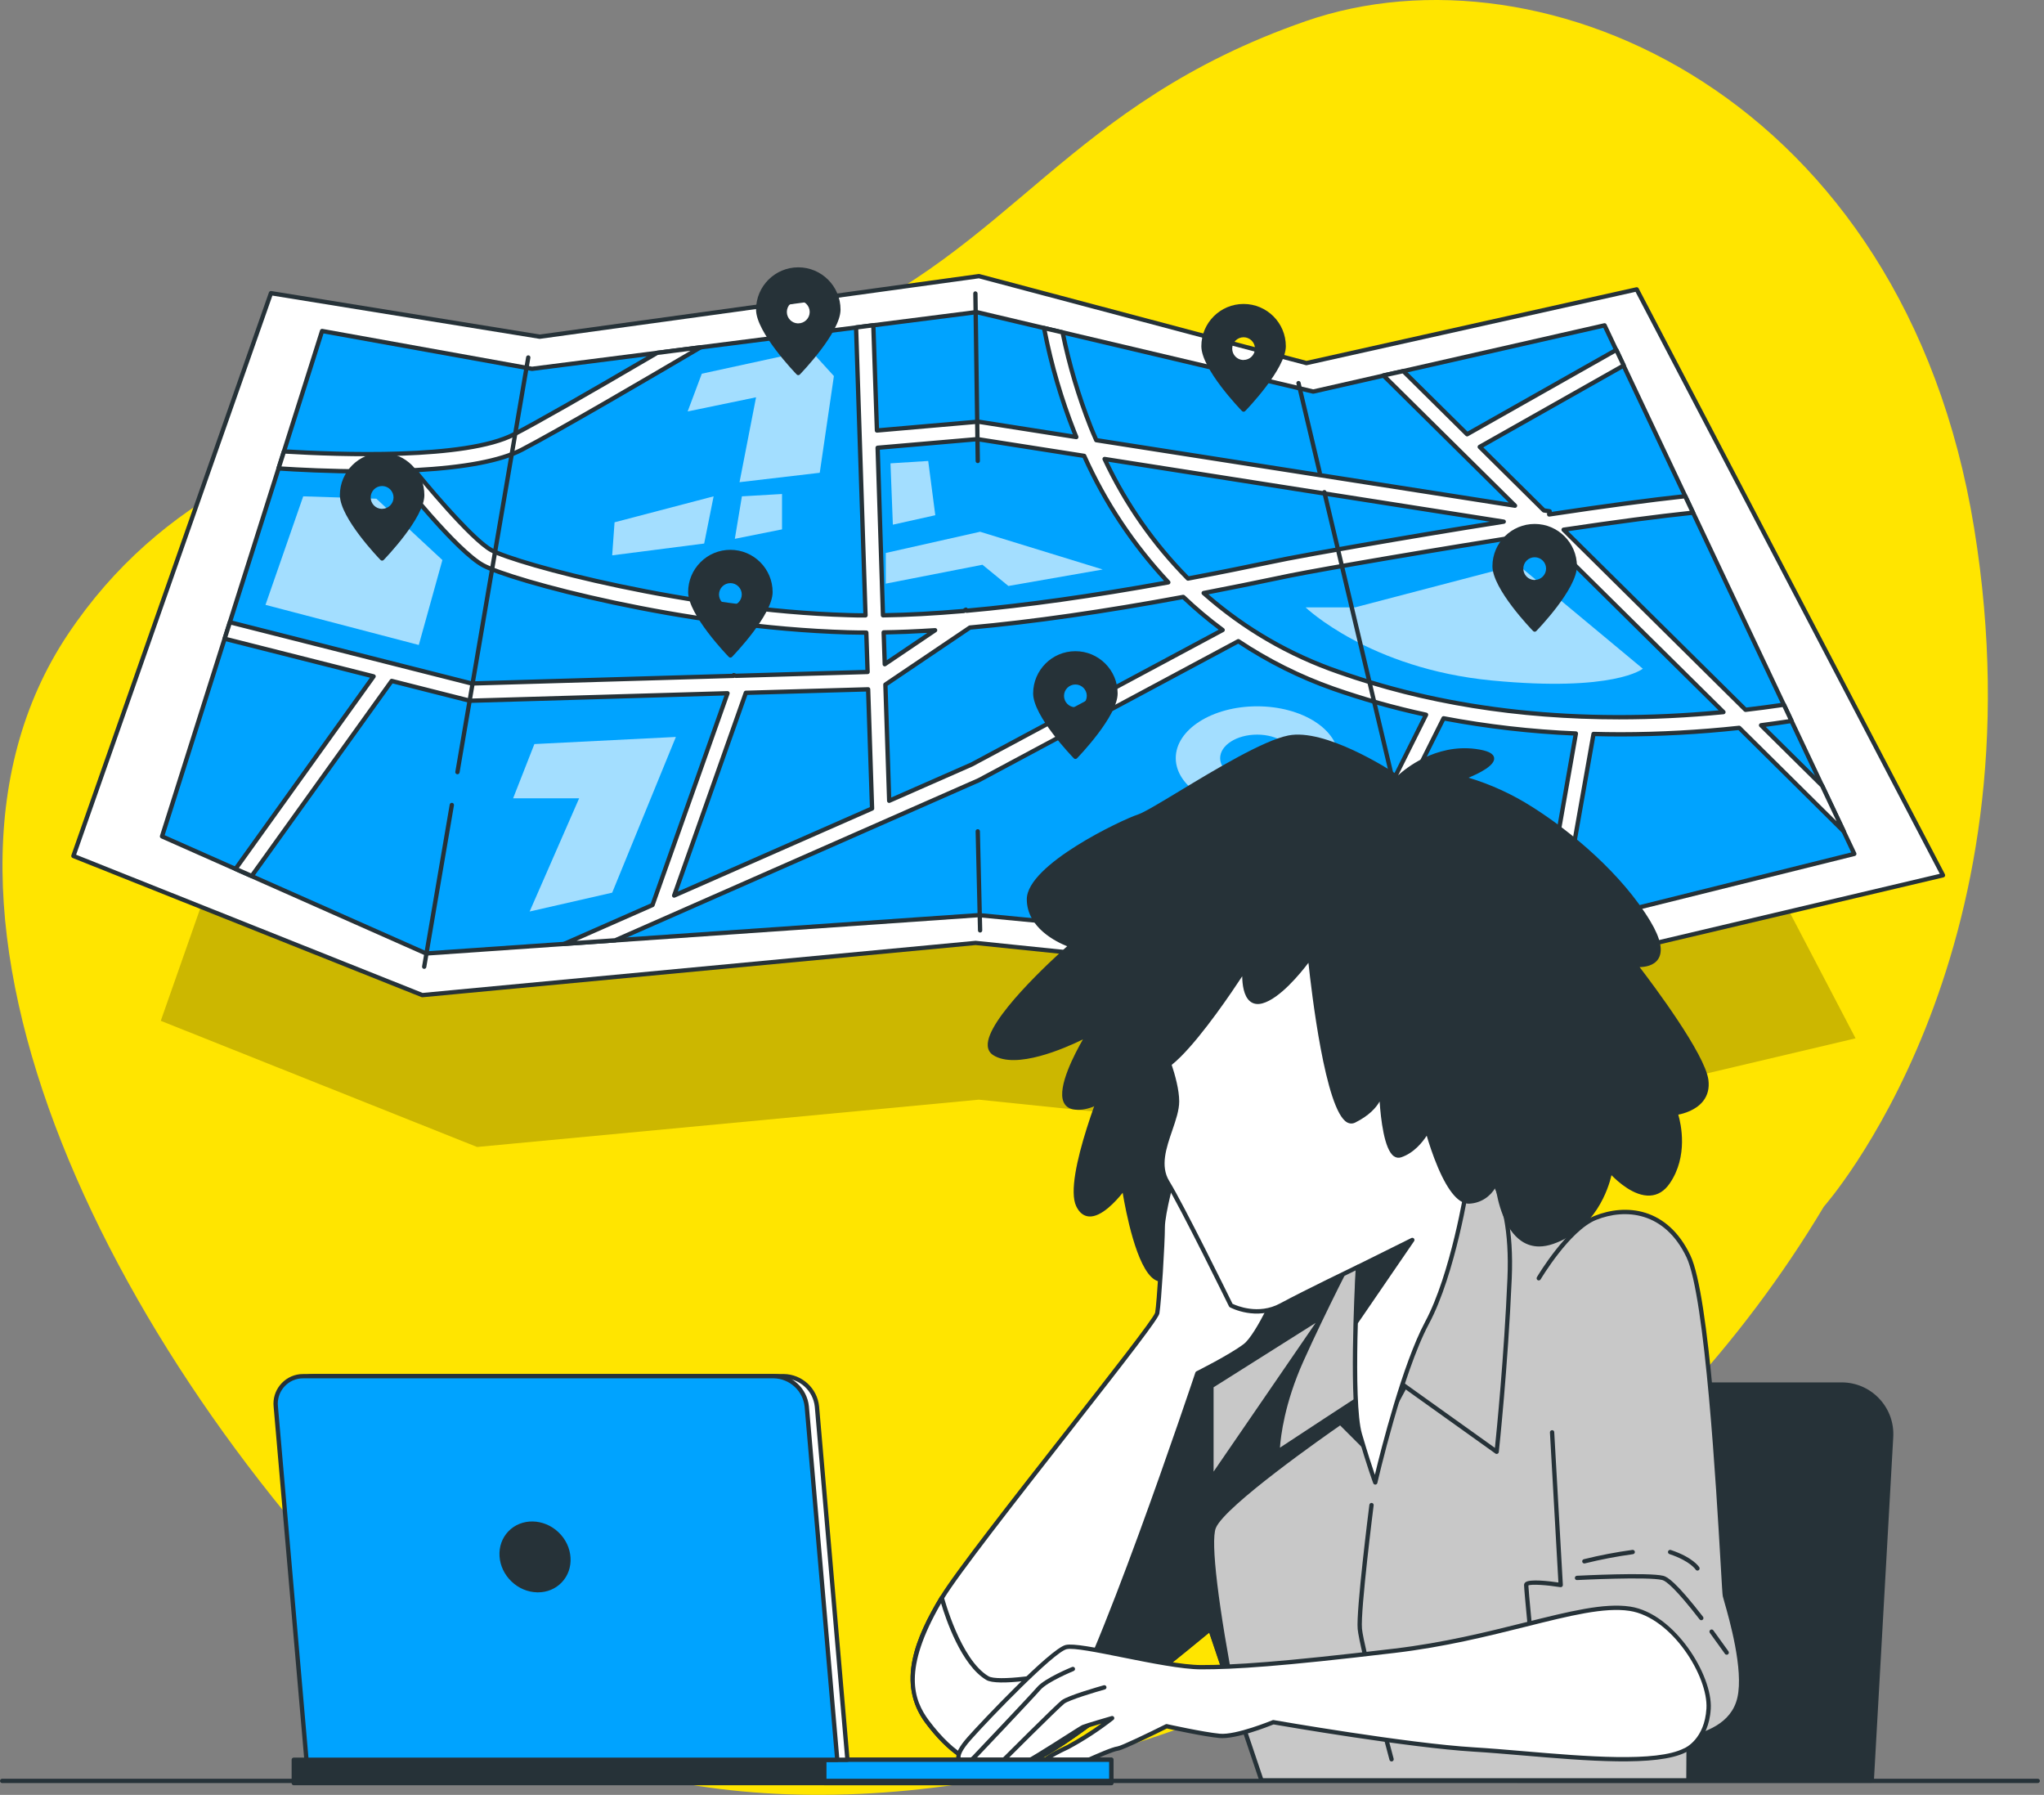 <svg width="213" height="187" viewBox="0 0 213 187" fill="none" xmlns="http://www.w3.org/2000/svg">
<rect x="0" y="0" width="213" height="187" fill="#808080" stroke="none"/>
<g id="Group 1008">
<g id="freepik--background-simple--inject-297">
<path id="Vector" d="M190.056 125.716C190.056 125.716 213.017 99.91 205.718 55.01C198.42 10.109 160.925 -6.434 136.059 2.208C111.193 10.851 105.585 25.892 85.276 34.494C64.967 43.096 26.376 37.191 7.078 66.083C-12.22 94.976 12.417 142.852 43.782 172.873C75.146 202.893 155.182 184.099 190.056 125.716Z" fill="#FFE500"/>
</g>
<g id="freepik--Map--inject-297">
<path id="Vector_2" opacity="0.2" d="M35.418 53.203L60.81 57.315L102.3 51.594L133.233 59.809L164.435 52.848L193.364 108.18L146.742 119.181L102.003 114.57L49.714 119.5L16.754 106.355L35.418 53.203Z" fill="black"/>
<g id="Group">
<path id="Vector_3" d="M28.236 30.544L56.244 35.078L102.016 28.769L136.136 37.829L170.556 30.148L202.474 91.192L151.043 103.326L101.688 98.239L44.006 103.677L7.649 89.179L28.236 30.544Z" fill="white"/>
<path id="Vector_4" d="M44.006 103.901C43.978 103.901 43.95 103.896 43.923 103.886L7.566 89.388C7.454 89.343 7.397 89.218 7.437 89.104L28.024 30.47C28.06 30.367 28.166 30.305 28.273 30.322L56.247 34.851L101.986 28.546C102.016 28.543 102.045 28.544 102.074 28.552L136.141 37.598L170.508 29.929C170.607 29.907 170.709 29.955 170.756 30.044L202.674 91.088C202.705 91.15 202.707 91.222 202.679 91.285C202.65 91.348 202.594 91.395 202.526 91.411L151.095 103.545C151.071 103.551 151.047 103.553 151.02 103.55L101.666 98.463L44.028 103.901C44.021 103.901 44.014 103.902 44.007 103.902L44.006 103.901ZM7.933 89.05L44.039 103.448L101.667 98.015L151.028 103.099L202.14 91.04L170.436 30.405L136.184 38.048C136.149 38.057 136.113 38.056 136.078 38.046L102.002 28.998L56.275 35.301C56.252 35.304 56.23 35.303 56.208 35.301L28.386 30.796L7.933 89.05Z" fill="#263238"/>
</g>
<g id="Group_2">
<path id="Vector_5" d="M33.562 34.485L55.439 38.426L101.765 32.517L136.85 40.795L167.208 33.896L193.234 88.963L149.322 99.884L102.007 95.344L44.402 99.34L16.884 87.138L33.562 34.485Z" fill="#00A3FF"/>
<path id="Vector_6" d="M149.322 100.108C149.314 100.108 149.307 100.108 149.3 100.107L101.986 95.568L44.417 99.564C44.381 99.566 44.344 99.56 44.311 99.545L16.793 87.344C16.689 87.297 16.635 87.18 16.67 87.07L33.348 34.417C33.382 34.309 33.492 34.245 33.602 34.264L55.445 38.199L101.736 32.293C101.762 32.291 101.79 32.291 101.816 32.297L136.85 40.564L167.158 33.677C167.261 33.653 167.366 33.705 167.41 33.8L193.436 88.866C193.464 88.927 193.464 88.997 193.436 89.058C193.407 89.119 193.352 89.164 193.287 89.18L149.375 100.101C149.357 100.106 149.339 100.108 149.321 100.108L149.322 100.108ZM101.992 95.12L149.304 99.657L192.913 88.811L167.081 34.156L136.899 41.015C136.867 41.022 136.832 41.022 136.798 41.015L101.752 32.745L55.467 38.65C55.445 38.653 55.422 38.653 55.399 38.648L33.716 34.742L17.159 87.015L44.442 99.112L101.992 95.121V95.12Z" fill="#263238"/>
</g>
<g id="Group_3" opacity="0.64">
<path id="Vector_7" d="M158.171 58.839L141.21 63.279H136.05C136.05 63.279 142.688 69.67 155.465 70.897C168.242 72.123 171.194 69.67 171.194 69.67L158.171 58.839Z" fill="white"/>
<path id="Vector_8" d="M84.44 36.476L73.133 38.934L71.659 42.867L78.786 41.393L77.065 50.237L85.424 49.257L86.898 39.177L84.44 36.476Z" fill="white"/>
<path id="Vector_9" d="M77.312 51.711L76.575 56.138L81.492 55.154V51.468L77.312 51.711Z" fill="white"/>
<path id="Vector_10" d="M74.364 51.711L73.38 56.628L63.794 57.859L64.041 54.417L74.364 51.711Z" fill="white"/>
<path id="Vector_11" d="M131.004 73.588C126.321 73.588 122.523 76.006 122.523 78.981C122.523 81.957 126.321 84.374 131.004 84.374C135.686 84.374 139.484 81.952 139.484 78.981C139.484 76.011 135.695 73.588 131.004 73.588ZM131.004 81.449C128.873 81.449 127.148 80.352 127.148 78.995C127.148 77.638 128.873 76.537 131.004 76.537C133.134 76.537 134.869 77.66 134.869 79.008C134.869 80.357 133.143 81.449 131.004 81.449Z" fill="white"/>
<path id="Vector_12" d="M63.794 93.003L70.432 76.779L55.687 77.521L53.471 83.17H60.352L55.192 94.967L63.794 93.003Z" fill="white"/>
<path id="Vector_13" d="M92.305 57.612L102.133 55.401L114.915 59.333L105.082 61.05L102.381 58.839L92.305 60.807V57.612Z" fill="white"/>
<path id="Vector_14" d="M92.795 48.273L93.042 54.664L97.464 53.679L96.727 48.026L92.795 48.273Z" fill="white"/>
<path id="Vector_15" d="M31.598 51.711L27.666 63.018L43.642 67.198L46.101 58.349L39.22 51.958L31.598 51.711Z" fill="white"/>
</g>
<g id="Group_4">
<path id="Vector_16" d="M189.877 81.853L183.517 75.561C184.614 75.422 185.675 75.269 186.69 75.112L185.895 73.422C184.623 73.611 183.288 73.791 181.895 73.953L162.939 55.19C167.977 54.439 172.763 53.792 176.421 53.414L175.608 51.698C171.653 52.12 166.619 52.817 161.433 53.599L161.487 53.27L160.881 53.176L154.198 46.561L169.204 38.08L168.435 36.454L152.885 45.244L146.234 38.665L144.158 39.114L157.878 52.686L114.241 45.86C114.029 45.379 113.818 44.898 113.625 44.404C112.377 41.236 111.409 37.965 110.731 34.629L108.798 34.179C109.508 37.88 110.561 41.505 111.944 45.01L112.16 45.536L101.936 43.932L91.383 44.853L91.006 33.887L89.208 34.117L90.192 64.115C89.581 64.115 88.97 64.115 88.395 64.088C71.789 63.607 53.853 58.762 51.197 57.315C49.399 56.322 45.355 51.644 43.202 48.988C47.602 48.758 51.858 48.165 54.374 46.857C57.826 45.06 65.992 40.319 73.007 36.184L68.477 36.764C62.486 40.274 56.397 43.788 53.552 45.262C48.46 47.905 34.825 47.356 29.589 47.033L29.028 48.803C30.978 48.934 34.385 49.114 38.16 49.114C39.058 49.114 40.025 49.114 40.973 49.078C41.647 49.931 47.557 57.374 50.339 58.893C53.12 60.412 71.178 65.387 88.345 65.881C88.978 65.899 89.62 65.908 90.273 65.908L90.408 70.011L76.67 70.411L76.463 70.339L76.436 70.416L49.148 71.211L23.954 64.829L23.41 66.546L38.928 70.469L24.547 90.527L26.228 91.268L40.816 70.946L48.968 73.009L75.811 72.227L67.996 94.288L58.815 98.333L64.109 97.969L102.003 81.287L129.044 66.802C132.122 68.854 135.443 70.515 138.931 71.746C142.096 72.856 145.328 73.764 148.607 74.465L144.643 82.397L128.307 97.884L130.68 98.108L145.996 83.592L146.108 83.484L150.432 74.838C154.983 75.701 159.591 76.23 164.22 76.42L160.579 97.093L162.489 96.621L166.058 76.469C166.997 76.492 167.927 76.51 168.849 76.51C172.988 76.505 177.124 76.279 181.239 75.831L192.128 86.617L189.877 81.853ZM70.252 93.304L77.721 72.182L90.467 71.818L90.876 84.235L70.252 93.304ZM156.701 54.349C146.275 55.994 136.32 57.774 134.154 58.205L132.356 58.569C130.433 58.969 127.435 59.594 123.795 60.277C120.207 56.652 117.269 52.439 115.108 47.819L156.701 54.349ZM91.455 46.651L101.859 45.752L112.978 47.496C115.149 52.344 118.112 56.797 121.746 60.672C115.634 61.782 108.084 62.978 100.727 63.63L100.65 63.517L100.444 63.657C97.567 63.904 94.727 64.07 92.013 64.106L91.455 46.651ZM92.085 65.885C93.828 65.859 95.626 65.778 97.446 65.661L92.197 69.202L92.085 65.885ZM101.262 79.647L92.66 83.431L92.264 71.328L101.073 65.382C108.946 64.672 117.004 63.36 123.305 62.191C124.599 63.426 125.969 64.577 127.408 65.638L101.262 79.647ZM139.542 70.02C134.344 68.228 129.549 65.431 125.431 61.787C128.509 61.198 131.04 60.672 132.738 60.317L134.505 59.953C137.713 59.311 149.515 57.257 160.719 55.527L179.594 74.191C168.246 75.283 153.685 75.018 139.542 70.02Z" fill="white"/>
<path id="Vector_17" d="M58.815 98.558C58.712 98.558 58.621 98.488 58.597 98.387C58.571 98.281 58.624 98.172 58.724 98.127L67.817 94.122L75.49 72.461L48.975 73.233C48.954 73.234 48.934 73.232 48.913 73.227L40.91 71.202L26.411 91.4C26.349 91.486 26.234 91.517 26.138 91.474L24.457 90.733C24.395 90.705 24.349 90.651 24.331 90.586C24.313 90.52 24.325 90.451 24.365 90.396L38.554 70.607L23.355 66.764C23.295 66.749 23.244 66.71 23.214 66.655C23.184 66.602 23.177 66.537 23.196 66.478L23.74 64.762C23.776 64.648 23.894 64.582 24.009 64.612L49.173 70.986L76.291 70.195C76.349 70.125 76.446 70.095 76.537 70.127L76.705 70.186L90.176 69.793L90.056 66.132C89.475 66.13 88.903 66.122 88.339 66.106C71.131 65.61 53.079 60.645 50.231 59.09C47.543 57.622 42.113 50.879 40.867 49.306C39.953 49.338 39.042 49.338 38.16 49.338C34.245 49.338 30.748 49.143 29.012 49.027C28.944 49.023 28.881 48.987 28.841 48.93C28.802 48.873 28.792 48.801 28.813 48.735L29.375 46.964C29.406 46.866 29.508 46.803 29.603 46.808C35.106 47.148 48.446 47.659 53.448 45.062C55.856 43.814 60.875 40.957 68.363 36.569C68.389 36.554 68.418 36.544 68.448 36.54L72.978 35.961C73.083 35.947 73.185 36.01 73.219 36.111C73.254 36.212 73.213 36.323 73.121 36.377C68.868 38.883 58.539 44.942 54.478 47.056C52.315 48.181 48.675 48.897 43.655 49.188C45.836 51.852 49.63 56.192 51.306 57.118C53.955 58.562 71.843 63.384 88.402 63.863C88.902 63.886 89.436 63.889 89.961 63.89L88.984 34.124C88.98 34.008 89.065 33.908 89.18 33.893L90.978 33.664C91.041 33.657 91.104 33.675 91.152 33.716C91.2 33.757 91.229 33.816 91.231 33.879L91.6 44.608L101.917 43.708C101.935 43.706 101.953 43.707 101.971 43.709L111.801 45.252L111.736 45.095C110.351 41.583 109.289 37.925 108.578 34.221C108.564 34.147 108.588 34.07 108.643 34.017C108.698 33.964 108.777 33.943 108.85 33.96L110.782 34.41C110.868 34.429 110.934 34.497 110.952 34.584C111.625 37.898 112.595 41.174 113.835 44.321C114.011 44.773 114.207 45.221 114.398 45.657L157.227 52.356L144.001 39.274C143.942 39.216 143.92 39.13 143.943 39.051C143.966 38.972 144.03 38.912 144.111 38.894L146.187 38.445C146.262 38.429 146.339 38.452 146.393 38.505L152.924 44.965L168.325 36.258C168.38 36.227 168.444 36.221 168.504 36.239C168.564 36.258 168.612 36.301 168.639 36.357L169.408 37.984C169.458 38.091 169.417 38.218 169.315 38.276L154.568 46.609L160.988 52.965L161.523 53.048C161.582 53.057 161.635 53.089 161.67 53.138C161.705 53.187 161.719 53.247 161.71 53.306L161.706 53.33C167.413 52.472 172.082 51.848 175.585 51.474C175.679 51.465 175.77 51.515 175.812 51.601L176.625 53.318C176.656 53.383 176.653 53.461 176.618 53.524C176.582 53.588 176.517 53.63 176.445 53.637C173.155 53.977 168.773 54.551 163.417 55.345L181.977 73.716C183.245 73.568 184.551 73.394 185.863 73.199C185.96 73.185 186.057 73.236 186.099 73.326L186.895 75.016C186.925 75.08 186.923 75.155 186.89 75.217C186.856 75.28 186.796 75.323 186.726 75.334C185.773 75.481 184.878 75.61 184.003 75.725L190.036 81.693C190.054 81.712 190.069 81.733 190.081 81.757L192.333 86.521C192.379 86.62 192.348 86.737 192.259 86.8C192.171 86.863 192.049 86.853 191.971 86.776L181.158 76.066C177.086 76.505 172.945 76.729 168.85 76.734C167.954 76.734 167.042 76.716 166.246 76.698L162.711 96.659C162.696 96.747 162.63 96.817 162.544 96.838L160.634 97.31C160.56 97.328 160.482 97.308 160.427 97.256C160.371 97.205 160.346 97.128 160.359 97.053L163.955 76.633C159.472 76.436 154.967 75.917 150.558 75.09L146.311 83.584C146.299 83.607 146.284 83.628 146.265 83.646L146.153 83.754L130.835 98.271C130.789 98.316 130.724 98.336 130.66 98.332L128.287 98.107C128.199 98.099 128.124 98.04 128.095 97.957C128.067 97.873 128.089 97.781 128.153 97.72L144.46 82.261L148.277 74.623C145.096 73.93 141.928 73.034 138.857 71.957C135.397 70.736 132.092 69.09 129.032 67.063L102.11 81.484L64.2 98.174C64.176 98.184 64.15 98.191 64.125 98.193L58.831 98.557C58.826 98.557 58.82 98.557 58.815 98.557L58.815 98.558ZM75.811 72.002C75.883 72.002 75.951 72.036 75.993 72.095C76.037 72.154 76.048 72.232 76.023 72.302L68.208 94.363C68.187 94.422 68.143 94.469 68.086 94.494L60.081 98.021L64.054 97.748L101.912 81.082L128.938 66.605C129.011 66.566 129.099 66.57 129.169 66.616C132.229 68.656 135.539 70.311 139.006 71.534C142.15 72.637 145.396 73.549 148.654 74.246C148.722 74.26 148.78 74.305 148.81 74.368C148.84 74.431 148.839 74.504 148.808 74.566L144.845 82.498C144.833 82.521 144.817 82.542 144.798 82.56L128.821 97.707L130.6 97.875L145.925 83.35L150.231 74.738C150.276 74.648 150.373 74.597 150.474 74.617C154.999 75.475 159.627 76.006 164.229 76.195C164.294 76.198 164.354 76.229 164.395 76.279C164.435 76.329 164.452 76.395 164.441 76.459L160.861 96.792L162.293 96.438L165.837 76.43C165.856 76.32 165.939 76.247 166.063 76.244C166.899 76.264 167.885 76.284 168.849 76.284C172.963 76.28 177.124 76.052 181.215 75.607C181.283 75.6 181.349 75.624 181.397 75.671L191.38 85.559L189.69 81.984L183.359 75.721C183.298 75.66 183.276 75.57 183.304 75.489C183.332 75.407 183.404 75.349 183.489 75.338C184.414 75.22 185.356 75.088 186.359 74.935L185.763 73.668C184.465 73.859 183.174 74.03 181.921 74.175C181.854 74.184 181.785 74.16 181.737 74.112L162.781 55.349C162.72 55.289 162.698 55.2 162.725 55.119C162.752 55.038 162.821 54.979 162.906 54.967C168.3 54.163 172.731 53.577 176.082 53.224L175.473 51.938C171.932 52.32 167.221 52.953 161.467 53.821C161.396 53.83 161.324 53.808 161.273 53.756C161.223 53.705 161.2 53.633 161.211 53.562L161.228 53.458L160.845 53.398C160.799 53.391 160.756 53.369 160.722 53.336L154.04 46.72C153.99 46.671 153.965 46.6 153.975 46.531C153.984 46.461 154.025 46.4 154.087 46.365L168.911 37.987L168.334 36.768L152.996 45.44C152.908 45.489 152.798 45.475 152.727 45.404L146.162 38.91L144.61 39.246L158.036 52.526C158.105 52.595 158.122 52.7 158.078 52.787C158.034 52.874 157.938 52.922 157.843 52.908L114.205 46.082C114.13 46.07 114.065 46.02 114.034 45.95C113.817 45.454 113.605 44.974 113.415 44.486C112.184 41.359 111.216 38.106 110.539 34.815L109.085 34.477C109.789 38.037 110.821 41.551 112.153 44.928L112.368 45.451C112.398 45.526 112.386 45.612 112.336 45.675C112.286 45.739 112.204 45.771 112.125 45.758L101.928 44.158L91.403 45.076C91.34 45.083 91.281 45.062 91.235 45.021C91.188 44.98 91.161 44.922 91.159 44.86L90.79 34.141L89.44 34.313L90.418 64.107C90.42 64.168 90.397 64.227 90.355 64.27C90.312 64.314 90.254 64.339 90.193 64.339C89.59 64.339 88.966 64.339 88.385 64.311C71.762 63.83 53.764 58.968 51.09 57.512C48.861 56.279 43.619 49.857 43.029 49.128C42.975 49.063 42.963 48.973 42.998 48.895C43.032 48.818 43.107 48.767 43.192 48.763C48.376 48.492 52.104 47.784 54.272 46.657C58.049 44.69 67.275 39.296 71.951 36.545L68.552 36.98C61.08 41.358 56.068 44.211 53.657 45.461C48.608 48.082 35.395 47.608 29.752 47.267L29.33 48.597C31.14 48.714 34.464 48.888 38.161 48.888C39.076 48.888 40.022 48.888 40.966 48.852C41.04 48.846 41.106 48.881 41.151 48.937C41.816 49.779 47.726 57.207 50.448 58.694C53.273 60.236 71.215 65.162 88.354 65.655C88.984 65.673 89.624 65.682 90.276 65.682C90.397 65.682 90.496 65.778 90.5 65.899L90.635 70.002C90.637 70.062 90.615 70.12 90.575 70.163C90.534 70.207 90.477 70.233 90.417 70.234L76.679 70.635C76.65 70.633 76.624 70.631 76.598 70.622L76.554 70.607C76.522 70.626 76.484 70.638 76.445 70.639L49.157 71.434C49.136 71.436 49.115 71.433 49.095 71.428L24.107 65.098L23.698 66.385L38.986 70.25C39.057 70.269 39.116 70.321 39.142 70.391C39.167 70.461 39.156 70.539 39.113 70.599L24.893 90.431L26.154 90.987L40.635 70.813C40.689 70.738 40.784 70.704 40.873 70.727L48.995 72.782L75.807 72.001H75.814L75.811 72.002ZM70.252 93.529C70.196 93.529 70.141 93.508 70.099 93.469C70.034 93.408 70.01 93.314 70.04 93.229L77.51 72.107C77.541 72.019 77.622 71.959 77.715 71.957L90.46 71.593C90.6 71.595 90.687 71.687 90.691 71.81L91.1 84.227C91.103 84.319 91.05 84.404 90.966 84.44L70.343 93.51C70.314 93.523 70.283 93.528 70.252 93.528L70.252 93.529ZM77.882 72.402L70.637 92.889L90.646 84.09L90.249 72.049L77.882 72.402ZM92.66 83.655C92.618 83.655 92.576 83.644 92.54 83.621C92.477 83.581 92.437 83.512 92.435 83.438L92.04 71.335C92.037 71.258 92.074 71.185 92.138 71.141L100.947 65.196C100.978 65.175 101.015 65.162 101.053 65.158C107.538 64.573 115.012 63.501 123.264 61.97C123.336 61.958 123.408 61.979 123.461 62.029C124.743 63.254 126.117 64.407 127.542 65.457C127.604 65.503 127.638 65.577 127.633 65.654C127.627 65.731 127.583 65.8 127.514 65.836L101.368 79.844C101.362 79.847 101.357 79.85 101.352 79.852L92.75 83.636C92.721 83.648 92.69 83.655 92.66 83.655ZM92.493 71.445L92.874 83.091L101.163 79.445L126.99 65.608C125.683 64.627 124.421 63.561 123.234 62.434C115.036 63.951 107.608 65.017 101.151 65.601L92.493 71.445ZM168.712 74.951C158.154 74.951 148.354 73.372 139.467 70.232C134.215 68.422 129.442 65.637 125.282 61.955C125.218 61.899 125.192 61.81 125.214 61.728C125.237 61.645 125.305 61.582 125.389 61.566C128.241 61.021 130.585 60.538 132.693 60.098L134.46 59.733C137.825 59.059 149.713 56.999 160.685 55.305C160.755 55.294 160.826 55.317 160.877 55.367L179.753 74.031C179.815 74.092 179.836 74.184 179.806 74.266C179.777 74.348 179.703 74.406 179.616 74.415C175.9 74.772 172.263 74.951 168.712 74.951ZM125.925 61.921C129.96 65.414 134.563 68.066 139.616 69.808C139.616 69.808 139.617 69.808 139.617 69.808C151.302 73.937 164.584 75.351 179.094 74.011L160.641 55.765C149.707 57.456 137.897 59.502 134.549 60.173L132.783 60.537C130.787 60.955 128.578 61.41 125.924 61.921H125.925ZM92.197 69.427C92.162 69.427 92.127 69.419 92.095 69.402C92.022 69.365 91.975 69.291 91.973 69.21L91.86 65.893C91.858 65.833 91.88 65.774 91.922 65.731C91.964 65.687 92.021 65.662 92.081 65.661C93.726 65.636 95.476 65.562 97.432 65.437C97.534 65.431 97.626 65.492 97.659 65.588C97.691 65.684 97.656 65.79 97.572 65.847L92.323 69.388C92.285 69.414 92.241 69.427 92.197 69.427ZM92.317 66.106L92.408 68.789L96.637 65.935C95.089 66.025 93.667 66.082 92.317 66.106V66.106ZM92.013 64.331C91.891 64.331 91.792 64.234 91.788 64.113L91.231 46.658C91.227 46.538 91.317 46.437 91.436 46.427L101.84 45.528C101.858 45.526 101.876 45.527 101.894 45.53L113.012 47.274C113.087 47.285 113.152 47.334 113.183 47.404C115.349 52.242 118.286 56.654 121.91 60.519C121.966 60.579 121.985 60.665 121.959 60.743C121.933 60.822 121.867 60.88 121.786 60.894C113.965 62.314 106.887 63.309 100.746 63.853C100.697 63.86 100.647 63.845 100.605 63.819L100.569 63.843C100.538 63.864 100.501 63.877 100.463 63.88C97.334 64.15 94.571 64.297 92.016 64.331H92.013ZM91.687 46.856L92.23 63.878C94.697 63.839 97.362 63.694 100.366 63.437L100.525 63.33C100.627 63.261 100.767 63.288 100.836 63.39L100.839 63.393C106.829 62.857 113.71 61.892 121.302 60.524C117.8 56.725 114.948 52.412 112.823 47.698L101.852 45.977L91.687 46.855V46.856ZM123.795 60.502C123.736 60.502 123.678 60.478 123.635 60.435C120.02 56.783 117.083 52.57 114.904 47.915C114.869 47.84 114.878 47.751 114.929 47.685C114.978 47.618 115.062 47.586 115.143 47.598L156.736 54.128C156.845 54.145 156.926 54.239 156.926 54.35C156.926 54.46 156.846 54.554 156.736 54.572C146.125 56.246 136.185 58.03 134.198 58.426L132.333 58.804C130.383 59.21 127.436 59.823 123.837 60.498C123.824 60.501 123.809 60.502 123.796 60.502L123.795 60.502ZM115.493 48.107C117.612 52.528 120.429 56.539 123.871 60.034C127.412 59.369 130.314 58.765 132.241 58.364L134.109 57.985C136.011 57.606 145.183 55.958 155.259 54.35L115.493 48.107Z" fill="#263238"/>
</g>
<path id="Vector_18" d="M44.204 100.944C44.192 100.944 44.179 100.943 44.166 100.941C44.044 100.92 43.962 100.803 43.983 100.682L46.863 83.829C46.884 83.707 46.998 83.625 47.123 83.645C47.245 83.666 47.327 83.782 47.306 83.905L44.425 100.757C44.406 100.867 44.312 100.944 44.204 100.944Z" fill="#263238"/>
<path id="Vector_19" d="M47.669 80.667C47.657 80.667 47.644 80.666 47.631 80.663C47.509 80.643 47.426 80.526 47.448 80.404L54.827 37.207C54.848 37.084 54.964 37.003 55.086 37.023C55.209 37.044 55.291 37.16 55.27 37.282L47.891 80.48C47.872 80.589 47.776 80.667 47.669 80.667Z" fill="#263238"/>
<path id="Vector_20" d="M101.891 48.251C101.768 48.251 101.668 48.152 101.666 48.029L101.419 30.578C101.417 30.454 101.516 30.352 101.64 30.351C101.752 30.355 101.866 30.448 101.868 30.572L102.115 48.023C102.117 48.147 102.018 48.249 101.894 48.251H101.891Z" fill="#263238"/>
<path id="Vector_21" d="M148.095 93.965C147.993 93.965 147.901 93.895 147.876 93.792L137.791 51.332C137.763 51.211 137.838 51.09 137.958 51.061C138.077 51.031 138.2 51.108 138.229 51.228L148.314 93.688C148.342 93.809 148.267 93.931 148.147 93.959C148.13 93.963 148.112 93.965 148.095 93.965L148.095 93.965Z" fill="#263238"/>
<path id="Vector_22" d="M137.529 49.477C137.427 49.477 137.335 49.408 137.311 49.304L135.095 39.966C135.067 39.845 135.141 39.724 135.262 39.695C135.384 39.666 135.504 39.742 135.532 39.862L137.748 49.201C137.776 49.322 137.702 49.443 137.581 49.471C137.564 49.475 137.547 49.477 137.529 49.477H137.529Z" fill="#263238"/>
<path id="Vector_23" d="M102.133 97.16C102.012 97.16 101.911 97.063 101.909 96.941L101.666 86.618C101.663 86.494 101.761 86.391 101.885 86.388C102.002 86.379 102.112 86.483 102.115 86.607L102.358 96.93C102.361 97.054 102.263 97.157 102.139 97.16H102.133Z" fill="#263238"/>
</g>
<g id="freepik--Character--inject-297">
<g id="Group_5">
<path id="Vector_24" d="M191.903 144.249H165.388C162.646 144.242 160.375 146.379 160.215 149.117L158.162 185.519H195.049L197.067 149.71C197.228 146.86 195.049 144.419 192.199 144.258C192.101 144.252 192.002 144.249 191.903 144.249Z" fill="#263238"/>
<path id="Vector_25" d="M195.049 185.744H158.162C158.1 185.744 158.041 185.718 157.998 185.674C157.956 185.628 157.934 185.568 157.937 185.506L159.991 149.104C160.157 146.253 162.521 144.025 165.375 144.025H191.903C192.006 144.025 192.11 144.027 192.213 144.034C193.65 144.115 194.971 144.751 195.93 145.826C196.89 146.901 197.373 148.285 197.291 149.723L195.274 185.532C195.267 185.651 195.169 185.744 195.049 185.744V185.744ZM158.399 185.294H194.837L196.843 149.697C196.917 148.379 196.474 147.11 195.595 146.125C194.715 145.14 193.505 144.557 192.187 144.482C192.092 144.477 191.998 144.474 191.903 144.474H165.375C162.759 144.474 160.592 146.517 160.44 149.13L158.399 185.294Z" fill="#263238"/>
</g>
<g id="Group_6">
<path id="Vector_26" d="M140.756 131.095C140.756 131.095 127.273 133.949 126.114 135.473C124.954 136.996 102.151 174.648 102.151 174.648C102.151 174.648 103.1 183.969 104.623 183.775C106.147 183.582 105.765 184.917 110.915 181.497C116.065 178.077 126.132 169.704 126.132 169.704L131.453 185.488H175.945C175.945 185.488 176.322 135.85 174.992 132.43C173.662 129.01 162.633 126.534 158.813 126.534C154.993 126.534 140.756 131.095 140.756 131.095Z" fill="#C8C8C8"/>
<path id="Vector_27" d="M175.945 185.712H131.453C131.356 185.712 131.271 185.651 131.24 185.559L126.024 170.086C124.429 171.404 115.687 178.598 111.039 181.684C107.078 184.315 106.298 184.18 105.472 184.038C105.225 183.995 104.991 183.955 104.651 183.998C104.477 184.019 104.307 183.967 104.147 183.839C102.787 182.758 102.012 175.495 101.928 174.67C101.923 174.622 101.934 174.573 101.959 174.531C102.891 172.993 124.782 136.852 125.936 135.336C127.109 133.794 139.258 131.183 140.699 130.877C141.423 130.645 155.024 126.309 158.814 126.309C162.423 126.309 173.776 128.681 175.202 132.348C176.533 135.769 176.186 183.46 176.17 185.488C176.169 185.612 176.069 185.711 175.946 185.711L175.945 185.712ZM131.614 185.263H175.722C175.747 181.638 176.037 135.737 174.783 132.512C173.513 129.249 162.795 126.758 158.813 126.758C155.072 126.758 140.967 131.264 140.825 131.31C140.817 131.312 140.81 131.314 140.803 131.315C137.075 132.104 127.202 134.414 126.293 135.609C125.176 137.076 103.451 172.936 102.383 174.699C102.616 176.944 103.412 182.681 104.427 183.488C104.52 183.562 104.577 183.554 104.595 183.553C105.002 183.502 105.293 183.551 105.549 183.596C106.283 183.721 106.978 183.842 110.791 181.31C115.872 177.936 125.888 169.616 125.989 169.532C126.046 169.484 126.124 169.467 126.194 169.488C126.265 169.508 126.322 169.562 126.345 169.632L131.615 185.263H131.614Z" fill="#263238"/>
</g>
<g id="Group_7">
<path id="Vector_28" d="M139.677 148.218L142.72 151.26L155.892 126.929C150.342 128.035 140.756 131.1 140.756 131.1C140.756 131.1 133.983 132.533 129.628 133.908L123.862 139.032C118.793 147.22 106.785 166.985 103.189 172.931L104.628 183.78C106.138 183.595 105.769 184.917 110.892 181.501C116.016 178.086 126.109 169.709 126.109 169.709L128.631 177.191C128.019 174.045 125.602 161.341 126.487 159.12C127.507 156.581 139.677 148.218 139.677 148.218Z" fill="#263238"/>
<path id="Vector_29" d="M106.049 184.108C105.832 184.108 105.65 184.076 105.464 184.044C105.22 184.002 104.99 183.963 104.655 184.002C104.533 184.022 104.421 183.931 104.405 183.809L102.967 172.96C102.96 172.909 102.971 172.858 102.997 172.814C106.939 166.294 118.728 146.897 123.671 138.912C123.683 138.894 123.697 138.877 123.713 138.863L129.479 133.74C129.503 133.719 129.53 133.703 129.561 133.694C133.876 132.331 140.641 130.894 140.71 130.879C140.784 130.854 150.349 127.803 155.848 126.708C155.933 126.69 156.021 126.725 156.073 126.795C156.125 126.865 156.132 126.958 156.09 127.035L142.918 151.366C142.884 151.429 142.823 151.471 142.753 151.482C142.683 151.491 142.612 151.469 142.561 151.418L139.651 148.508C138.239 149.486 127.618 156.907 126.696 159.203C126.136 160.607 126.942 167.315 128.851 177.147C128.874 177.264 128.802 177.377 128.688 177.408C128.573 177.439 128.455 177.374 128.418 177.262L126.001 170.089C124.404 171.407 115.641 178.605 111.017 181.687C107.954 183.73 106.798 184.107 106.049 184.107V184.108ZM104.926 183.537C105.167 183.537 105.362 183.57 105.542 183.602C106.275 183.728 106.967 183.849 110.768 181.314C115.823 177.945 125.865 169.62 125.966 169.536C126.023 169.489 126.1 169.472 126.171 169.493C126.242 169.513 126.299 169.567 126.323 169.637L127.811 174.054C126.744 168.205 125.592 160.76 126.278 159.037C127.312 156.464 139.051 148.376 139.55 148.033C139.639 147.972 139.759 147.982 139.836 148.059L142.666 150.889L155.465 127.246C149.933 128.409 140.918 131.284 140.825 131.315C140.736 131.334 134.038 132.757 129.742 134.109L124.037 139.178C119.102 147.151 107.4 166.404 103.423 172.98L104.823 183.539C104.858 183.538 104.893 183.537 104.926 183.537V183.537Z" fill="#263238"/>
</g>
<g id="Group_8">
<path id="Vector_30" d="M137.902 137.054L126.24 154.047V144.411L137.902 137.054Z" fill="#C8C8C8"/>
<path id="Vector_31" d="M126.24 154.271C126.217 154.271 126.195 154.268 126.173 154.262C126.079 154.233 126.015 154.145 126.015 154.047V144.412C126.015 144.334 126.055 144.263 126.12 144.222L137.782 136.865C137.871 136.809 137.99 136.823 138.063 136.899C138.137 136.976 138.147 137.094 138.087 137.182L126.425 154.174C126.382 154.236 126.313 154.272 126.24 154.272V154.271ZM126.465 144.535V153.322L137.099 137.827L126.465 144.536V144.535Z" fill="#263238"/>
</g>
<path id="Vector_32" d="M145.012 183.519C144.912 183.519 144.822 183.453 144.795 183.353C144.667 182.876 141.656 171.641 141.48 169.725C141.305 167.804 142.642 157.227 142.699 156.778C142.715 156.655 142.834 156.567 142.95 156.583C143.073 156.599 143.161 156.711 143.145 156.834C143.131 156.944 141.757 167.811 141.928 169.684C142.1 171.562 145.198 183.12 145.229 183.236C145.262 183.356 145.191 183.479 145.071 183.511C145.051 183.516 145.031 183.519 145.012 183.519Z" fill="#263238"/>
<g id="Group_9">
<path id="Vector_33" d="M141.34 130.003C141.34 130.003 138.086 136.232 135.615 141.746C133.143 147.261 133.138 151.256 133.138 151.256C133.138 151.256 141.506 145.742 142.459 145.171C143.412 144.6 145.313 143.647 145.313 143.647L155.964 151.256C155.964 151.256 156.912 142.506 157.312 133.189C157.712 123.873 154.458 120.255 151.798 120.067C149.137 119.878 141.34 130.003 141.34 130.003Z" fill="#C8C8C8"/>
<path id="Vector_34" d="M155.964 151.481C155.918 151.481 155.872 151.467 155.833 151.439L145.293 143.909C144.86 144.128 143.372 144.886 142.575 145.363C141.637 145.925 133.345 151.388 133.262 151.443C133.193 151.489 133.105 151.493 133.031 151.453C132.959 151.414 132.913 151.338 132.913 151.255C132.913 151.214 132.946 147.148 135.409 141.654C137.855 136.196 141.108 129.961 141.141 129.899C141.147 129.887 141.154 129.876 141.162 129.866C141.181 129.84 143.143 127.299 145.405 124.813C148.483 121.431 150.643 119.77 151.813 119.842C154.145 120.008 157.974 123.007 157.536 133.199C157.14 142.416 156.197 151.192 156.187 151.28C156.178 151.359 156.128 151.428 156.055 151.46C156.026 151.473 155.994 151.48 155.963 151.48L155.964 151.481ZM145.313 143.423C145.359 143.423 145.405 143.436 145.444 143.464L155.781 150.849C155.966 149.062 156.74 141.291 157.087 133.18C157.51 123.333 153.951 120.445 151.782 120.291C149.704 120.126 143.689 127.323 141.53 130.125C141.337 130.495 138.196 136.537 135.819 141.838C133.855 146.22 133.461 149.657 133.382 150.826C135.027 149.743 141.5 145.483 142.343 144.978C143.292 144.409 145.134 143.485 145.212 143.446C145.243 143.431 145.278 143.423 145.312 143.423H145.313Z" fill="#263238"/>
</g>
<g id="Group_10">
<path id="Vector_35" d="M115.849 111.137C115.849 111.137 110.96 122.664 112.353 125.576C113.746 128.489 117.13 123.716 117.13 123.716C117.13 123.716 118.645 134.079 121.323 133.261C124.002 132.443 128.064 129.185 128.064 129.185C128.064 129.185 132.374 136.057 135.286 136.057C138.199 136.057 141.34 130.003 141.34 130.003C141.34 130.003 145.767 112.418 146 110.557C146.234 108.697 145.416 96.58 138.662 94.252C131.907 91.924 122.015 98.212 119.225 101.928C116.434 105.645 115.849 111.137 115.849 111.137Z" fill="#263238"/>
<path id="Vector_36" d="M135.286 136.281C132.545 136.281 128.779 130.702 128.009 129.515C127.156 130.182 123.773 132.748 121.389 133.476C121.021 133.587 120.656 133.532 120.305 133.309C118.424 132.118 117.296 126.107 116.991 124.271C116.327 125.104 114.772 126.85 113.463 126.737C112.907 126.69 112.465 126.331 112.15 125.673C110.752 122.75 115.296 111.869 115.63 111.078C115.686 110.605 116.364 105.363 119.045 101.793C122.023 97.828 132.008 91.721 138.735 94.039C142.403 95.304 144.258 99.348 145.167 102.517C146.172 106.017 146.353 109.553 146.223 110.585C145.99 112.437 141.739 129.339 141.558 130.057C141.554 130.074 141.548 130.09 141.539 130.106C141.408 130.358 138.3 136.281 135.286 136.281V136.281ZM128.064 128.961C128.077 128.961 128.09 128.961 128.102 128.964C128.165 128.974 128.221 129.011 128.255 129.066C128.297 129.134 132.532 135.832 135.286 135.832C137.942 135.832 140.915 130.324 141.128 129.923C141.323 129.151 145.552 112.322 145.778 110.53C146.055 108.32 145.009 96.678 138.588 94.466C135.688 93.466 131.768 94.021 127.553 96.028C123.666 97.878 120.659 100.393 119.404 102.064C116.684 105.687 116.079 111.107 116.073 111.162C116.071 111.184 116.065 111.206 116.056 111.226C116.008 111.34 111.222 122.693 112.556 125.481C112.801 125.993 113.109 126.258 113.501 126.291C114.67 126.397 116.389 124.373 116.947 123.587C117.001 123.513 117.095 123.479 117.183 123.499C117.272 123.52 117.339 123.594 117.353 123.685C117.364 123.764 118.54 131.661 120.545 132.931C120.785 133.083 121.019 133.121 121.258 133.047C123.864 132.252 127.884 129.044 127.924 129.012C127.964 128.979 128.014 128.962 128.064 128.962V128.961Z" fill="#263238"/>
</g>
<g id="Group_11">
<path id="Vector_37" d="M122.689 120.826C122.689 120.826 121.166 126.152 121.166 127.864C121.166 129.576 120.788 135.661 120.595 136.803C120.402 137.944 101.01 161.718 98.156 166.464C95.302 171.21 93.783 175.596 96.632 179.398C99.482 183.2 102.34 184.535 104.623 183.771C106.906 183.007 106.713 183.582 110.326 179.587C113.939 175.591 124.779 143.072 124.779 143.072C124.779 143.072 128.204 141.364 129.723 140.223C131.242 139.081 133.907 132.803 133.907 132.803L122.689 120.826Z" fill="white"/>
<path id="Vector_38" d="M103.323 184.207C101.138 184.207 98.748 182.595 96.453 179.533C93.315 175.347 95.456 170.519 97.963 166.348C99.471 163.841 105.599 156.014 111.006 149.11C115.536 143.324 120.22 137.341 120.375 136.761C120.554 135.699 120.942 129.626 120.942 127.864C120.942 126.14 122.411 120.983 122.474 120.764C122.496 120.686 122.558 120.627 122.637 120.607C122.716 120.59 122.798 120.613 122.853 120.672L134.071 132.649C134.131 132.714 134.148 132.809 134.114 132.891C134.004 133.149 131.408 139.238 129.858 140.402C128.454 141.457 125.509 142.956 124.963 143.231C124.212 145.481 114.037 175.818 110.493 179.737C107.38 183.179 107.032 183.281 105.569 183.712C105.319 183.786 105.034 183.87 104.694 183.984C104.249 184.133 103.79 184.206 103.323 184.206L103.323 184.207ZM122.798 121.271C122.452 122.519 121.391 126.466 121.391 127.864C121.391 129.532 121.02 135.638 120.817 136.84C120.725 137.381 117.865 141.079 111.359 149.387C105.961 156.282 99.842 164.096 98.349 166.58C95.918 170.622 93.835 175.29 96.812 179.264C99.434 182.761 102.253 184.328 104.552 183.558C104.898 183.442 105.188 183.357 105.442 183.282C106.84 182.871 107.132 182.785 110.159 179.437C113.7 175.522 124.458 143.326 124.566 143.002C124.585 142.945 124.626 142.899 124.679 142.872C124.713 142.855 128.103 141.16 129.588 140.044C130.922 139.042 133.247 133.763 133.642 132.85L122.798 121.272V121.271Z" fill="#263238"/>
</g>
<g id="Group_12">
<path id="Vector_39" d="M96.632 179.403C99.486 183.205 102.34 184.539 104.623 183.775C106.906 183.011 106.713 183.587 110.326 179.591C111.104 178.733 112.218 176.553 113.472 173.659C109.099 174.738 103.953 175.457 102.897 174.837C99.855 173.039 98.143 166.468 98.143 166.468C95.302 171.223 93.783 175.601 96.632 179.403Z" fill="white"/>
<path id="Vector_40" d="M103.326 184.211C101.142 184.211 98.751 182.599 96.453 179.537C93.326 175.364 95.455 170.531 97.95 166.353C97.997 166.276 98.085 166.236 98.175 166.246C98.264 166.259 98.338 166.325 98.361 166.412C98.378 166.477 100.085 172.914 103.012 174.643C103.899 175.165 108.666 174.614 113.419 173.441C113.503 173.421 113.589 173.45 113.645 173.514C113.7 173.58 113.713 173.67 113.679 173.748C112.314 176.899 111.242 178.915 110.493 179.742C107.381 183.183 107.033 183.286 105.57 183.717C105.32 183.791 105.035 183.875 104.695 183.988C104.251 184.137 103.793 184.21 103.327 184.21L103.326 184.211ZM96.812 179.268C99.475 182.816 102.224 184.344 104.552 183.562C104.898 183.446 105.188 183.361 105.442 183.286C106.84 182.875 107.132 182.789 110.159 179.441C110.833 178.697 111.842 176.815 113.085 173.984C108.841 174.997 103.909 175.693 102.784 175.031C100.165 173.483 98.544 168.638 98.069 167.036C94.073 173.936 95.182 177.092 96.812 179.268Z" fill="#263238"/>
</g>
<g id="Group_13">
<path id="Vector_41" d="M120.86 108.333C120.86 108.333 122.658 112.341 122.658 114.75C122.658 117.159 120.051 120.566 121.656 123.172C123.26 125.779 128.271 136.003 128.271 136.003C128.271 136.003 130.878 137.409 133.489 136.003C136.1 134.596 141.506 131.994 141.506 131.994C141.506 131.994 140.706 146.029 141.709 149.44C142.711 152.851 143.313 154.451 143.313 154.451C143.313 154.451 145.92 143.023 148.706 137.823C151.492 132.623 152.917 123.383 152.917 123.383C152.917 123.383 152.715 119.788 152.917 116.166C153.119 112.544 147.501 98.72 138.477 95.713C129.453 92.707 124.442 95.713 122.033 99.308C119.624 102.904 120.86 108.333 120.86 108.333Z" fill="white"/>
<path id="Vector_42" d="M143.313 154.676C143.22 154.676 143.135 154.618 143.103 154.53C143.096 154.515 142.486 152.883 141.493 149.503C140.572 146.369 141.138 134.677 141.261 132.362C140.03 132.957 135.793 135.016 133.595 136.201C130.907 137.648 128.274 136.26 128.164 136.201C128.123 136.178 128.09 136.143 128.069 136.101C128.019 135.999 123.044 125.857 121.464 123.289C120.39 121.544 121.104 119.463 121.735 117.626C122.094 116.58 122.433 115.591 122.433 114.75C122.433 112.417 120.673 108.464 120.655 108.424C120.649 108.411 120.645 108.396 120.641 108.382C120.59 108.156 119.412 102.816 121.847 99.183C123.739 96.359 128.423 92.126 138.549 95.499C147.594 98.513 153.351 112.424 153.142 116.178C152.942 119.745 153.14 123.335 153.142 123.37C153.142 123.386 153.142 123.402 153.139 123.417C153.125 123.51 151.677 132.754 148.904 137.929C146.164 143.042 143.558 154.386 143.532 154.501C143.51 154.597 143.428 154.668 143.329 154.675C143.323 154.675 143.318 154.675 143.313 154.675L143.313 154.676ZM141.506 131.769C141.55 131.769 141.593 131.782 141.631 131.807C141.697 131.852 141.735 131.928 141.731 132.007C141.722 132.147 140.944 146.041 141.924 149.376C142.538 151.464 143.003 152.88 143.27 153.656C143.903 151.027 146.152 142.113 148.508 137.716C151.177 132.735 152.609 123.885 152.691 123.371C152.674 123.049 152.5 119.592 152.693 116.152C152.898 112.482 147.261 98.876 138.406 95.926C128.566 92.647 124.04 96.715 122.22 99.433C119.965 102.798 120.996 107.895 121.075 108.262C121.232 108.616 122.882 112.386 122.882 114.75C122.882 115.667 122.531 116.69 122.16 117.773C121.532 119.6 120.884 121.49 121.847 123.054C123.37 125.529 127.998 134.938 128.439 135.836C128.841 136.029 131.129 137.019 133.382 135.805C135.968 134.412 141.355 131.818 141.409 131.792C141.439 131.777 141.473 131.769 141.506 131.769Z" fill="#263238"/>
</g>
<g id="Group_14">
<path id="Vector_43" d="M141.515 131.994L147.173 129.185L141.349 137.688L141.515 131.994Z" fill="#263238"/>
<path id="Vector_44" d="M141.349 137.913C141.326 137.913 141.302 137.909 141.279 137.902C141.185 137.871 141.122 137.781 141.124 137.682L141.291 131.988C141.293 131.905 141.341 131.83 141.415 131.793L147.074 128.984C147.166 128.939 147.276 128.961 147.343 129.038C147.41 129.115 147.417 129.228 147.359 129.312L141.534 137.815C141.491 137.877 141.422 137.913 141.349 137.913ZM141.736 132.136L141.596 136.93L146.5 129.77L141.736 132.136H141.736Z" fill="#263238"/>
</g>
<g id="Group_15">
<path id="Vector_45" d="M145.726 81.058C145.726 81.058 138.307 76.047 134.298 76.847C130.289 77.647 120.46 84.487 118.658 85.071C116.856 85.655 107.225 90.284 107.225 93.691C107.225 97.097 111.638 98.504 111.638 98.504C111.638 98.504 100.808 107.942 103.616 109.739C106.425 111.537 113.445 107.735 113.445 107.735C113.445 107.735 109.032 114.755 111.841 115.352C114.65 115.95 118.869 111.339 118.869 111.339C118.869 111.339 119.872 112.943 122.883 109.937C125.894 106.93 129.7 100.913 129.7 100.913C129.7 100.913 129.3 104.921 131.498 104.319C133.696 103.717 136.513 99.708 136.513 99.708C136.513 99.708 138.311 118.157 141.124 116.755C143.938 115.352 143.933 113.546 143.933 113.546C143.933 113.546 144.131 120.965 145.938 120.363C147.744 119.761 148.746 117.757 148.746 117.757C148.746 117.757 150.751 125.374 153.155 125.176C154.524 125.092 155.671 124.108 155.964 122.768C155.964 122.768 156.566 131.19 161.779 129.387C166.993 127.585 167.797 121.968 167.797 121.968C167.797 121.968 171.603 126.381 173.81 123.172C176.017 119.963 174.597 115.95 174.597 115.95C174.597 115.95 178.192 115.55 177.805 112.544C177.419 109.537 170.386 100.513 170.386 100.513C170.386 100.513 174.794 101.11 171.788 96.1C168.781 91.089 163.366 86.662 159.555 84.266C157.323 82.842 154.89 81.761 152.337 81.058C152.337 81.058 158.35 78.856 153.739 78.253C149.128 77.651 145.726 81.058 145.726 81.058Z" fill="#263238"/>
<path id="Vector_46" d="M160.393 129.865C159.734 129.865 159.129 129.685 158.584 129.325C156.751 128.116 156.08 125.2 155.85 123.701C155.315 124.668 154.31 125.33 153.169 125.401C152.074 125.499 150.949 124.222 149.843 121.628C149.292 120.338 148.879 119.023 148.674 118.324C148.251 118.977 147.347 120.13 146.009 120.576C145.746 120.664 145.484 120.625 145.253 120.463C144.243 119.757 143.889 116.569 143.767 114.76C143.393 115.418 142.66 116.24 141.224 116.955C140.945 117.095 140.652 117.087 140.374 116.934C138.104 115.677 136.657 103.212 136.349 100.31C135.518 101.406 133.368 104.04 131.557 104.536C131.034 104.678 130.593 104.603 130.246 104.309C129.593 103.757 129.458 102.54 129.447 101.716C128.352 103.386 125.434 107.706 123.041 110.096C121.685 111.451 120.536 112.087 119.615 111.98C119.262 111.939 119.019 111.794 118.869 111.667C118.043 112.529 114.416 116.128 111.794 115.572C111.326 115.472 110.999 115.212 110.825 114.798C110.167 113.241 112 109.765 112.851 108.29C110.976 109.21 105.877 111.454 103.496 109.928C103.152 109.708 102.962 109.385 102.932 108.966C102.734 106.286 109.675 99.949 111.207 98.585C110.118 98.156 107.001 96.667 107.001 93.69C107.001 90.076 116.937 85.392 118.589 84.857C119.21 84.655 120.933 83.614 122.929 82.409C126.606 80.189 131.642 77.147 134.254 76.626C138.039 75.87 144.595 80.043 145.702 80.77C146.388 80.139 149.561 77.48 153.769 78.03C155.033 78.195 155.647 78.496 155.701 78.977C155.787 79.761 154.106 80.585 153.038 81.025C155.38 81.733 157.611 82.757 159.676 84.076C163.681 86.593 169.017 91.044 171.981 95.983C173.059 97.779 173.332 99.105 172.793 99.924C172.336 100.617 171.43 100.75 170.861 100.759C172.223 102.537 177.681 109.803 178.029 112.514C178.139 113.372 177.954 114.115 177.479 114.719C176.721 115.683 175.444 116.023 174.89 116.129C175.167 117.082 175.945 120.463 173.996 123.298C173.45 124.092 172.761 124.516 171.949 124.561C170.297 124.658 168.606 123.128 167.931 122.439C167.607 123.822 166.271 128.071 161.853 129.599C161.342 129.776 160.854 129.864 160.393 129.864L160.393 129.865ZM155.964 122.543C155.969 122.543 155.974 122.543 155.98 122.543C156.091 122.551 156.18 122.64 156.188 122.751C156.191 122.798 156.551 127.446 158.832 128.95C159.636 129.48 160.603 129.556 161.706 129.174C166.724 127.44 167.566 121.99 167.574 121.935C167.587 121.849 167.65 121.776 167.734 121.752C167.818 121.727 167.91 121.754 167.967 121.82C167.987 121.844 169.972 124.116 171.806 124.116C171.845 124.116 171.885 124.115 171.925 124.113C172.59 124.076 173.162 123.716 173.625 123.044C175.742 119.965 174.399 116.064 174.384 116.025C174.361 115.96 174.37 115.888 174.406 115.83C174.442 115.772 174.503 115.734 174.571 115.726C174.588 115.724 176.278 115.522 177.126 114.441C177.523 113.934 177.677 113.306 177.582 112.572C177.209 109.66 170.279 100.74 170.208 100.651C170.152 100.579 170.146 100.48 170.191 100.4C170.237 100.321 170.331 100.279 170.416 100.29C170.431 100.291 171.892 100.476 172.417 99.676C172.847 99.023 172.562 97.827 171.595 96.215C168.672 91.344 163.398 86.947 159.436 84.457C157.219 83.042 154.811 81.971 152.277 81.274C152.183 81.248 152.117 81.164 152.112 81.067C152.108 80.969 152.168 80.88 152.26 80.847C153.743 80.303 155.3 79.442 155.253 79.028C155.247 78.969 155.141 78.663 153.71 78.476C149.263 77.895 145.918 81.183 145.885 81.216C145.809 81.293 145.689 81.303 145.6 81.244C145.527 81.194 138.219 76.292 134.341 77.067C131.806 77.573 126.809 80.591 123.16 82.795C121.058 84.065 119.397 85.067 118.727 85.285C116.574 85.983 107.449 90.524 107.449 93.691C107.449 96.891 111.664 98.276 111.707 98.29C111.784 98.315 111.842 98.379 111.858 98.458C111.875 98.538 111.847 98.62 111.786 98.673C111.7 98.748 103.178 106.209 103.379 108.933C103.399 109.207 103.517 109.409 103.737 109.55C106.402 111.255 113.268 107.574 113.338 107.537C113.428 107.489 113.539 107.506 113.609 107.581C113.679 107.656 113.69 107.768 113.635 107.854C112.761 109.246 110.626 113.174 111.239 114.623C111.355 114.897 111.567 115.064 111.888 115.132C114.53 115.699 118.662 111.232 118.704 111.187C118.751 111.135 118.82 111.11 118.89 111.115C118.96 111.122 119.023 111.161 119.06 111.22C119.066 111.229 119.245 111.491 119.682 111.535C120.211 111.587 121.171 111.328 122.724 109.778C125.683 106.823 129.473 100.852 129.511 100.792C129.566 100.705 129.676 100.667 129.774 100.7C129.872 100.734 129.934 100.831 129.924 100.935C129.86 101.58 129.846 103.382 130.537 103.966C130.767 104.161 131.061 104.206 131.439 104.102C133.533 103.529 136.302 99.618 136.33 99.579C136.384 99.502 136.478 99.467 136.571 99.491C136.662 99.515 136.729 99.593 136.738 99.686C137.159 104.015 138.674 115.479 140.593 116.541C140.741 116.624 140.878 116.626 141.025 116.554C143.661 115.24 143.708 113.613 143.709 113.545C143.71 113.423 143.81 113.323 143.932 113.322H143.934C144.055 113.322 144.155 113.418 144.158 113.539C144.201 115.129 144.527 119.406 145.511 120.096C145.627 120.177 145.735 120.194 145.867 120.15C147.562 119.585 148.536 117.675 148.546 117.656C148.589 117.572 148.675 117.523 148.771 117.533C148.864 117.543 148.941 117.609 148.965 117.7C149.509 119.768 151.334 125.093 153.138 124.953C154.405 124.874 155.475 123.956 155.745 122.72C155.768 122.616 155.86 122.543 155.965 122.543H155.964Z" fill="#263238"/>
</g>
<g id="Group_16">
<path id="Vector_47" d="M161.739 149.229L162.638 165.138C162.638 165.138 159.042 164.567 159.042 165.138C159.042 165.709 159.766 172.936 159.766 172.936C159.766 172.936 166.61 176.931 170.224 177.879C173.837 178.827 173.266 182.063 174.978 181.474C176.691 180.886 180.493 180.333 181.27 176.908C182.048 173.484 179.922 167.021 179.747 166.257C179.571 165.493 178.399 136.021 175.945 130.884C173.491 125.747 169.096 125.747 166.246 126.889C163.397 128.03 160.35 133.181 160.35 133.181" fill="#C8C8C8"/>
<path id="Vector_48" d="M174.598 181.77C173.961 181.77 173.623 181.204 173.267 180.611C172.729 179.712 172.059 178.593 170.167 178.096C166.566 177.15 159.933 173.293 159.653 173.129C159.59 173.093 159.55 173.029 159.543 172.957C159.513 172.662 158.818 165.713 158.818 165.138C158.818 165.032 158.865 164.933 158.951 164.86C159.392 164.484 161.444 164.734 162.398 164.874L161.515 149.242C161.507 149.118 161.602 149.011 161.726 149.005C161.867 148.993 161.957 149.093 161.963 149.216L162.862 165.126C162.866 165.193 162.839 165.26 162.788 165.305C162.738 165.351 162.667 165.37 162.603 165.36C161.206 165.138 159.574 165.02 159.268 165.185C159.293 165.837 159.733 170.344 159.978 172.798C160.832 173.29 166.973 176.793 170.281 177.661C172.351 178.204 173.104 179.461 173.653 180.379C174.117 181.153 174.327 181.459 174.906 181.261C175.158 181.175 175.456 181.088 175.783 180.993C177.628 180.46 180.417 179.654 181.051 176.858C181.711 173.955 180.196 168.663 179.698 166.924C179.613 166.626 179.552 166.413 179.528 166.307C179.491 166.144 179.434 165.192 179.3 162.861C178.86 155.257 177.692 135.062 175.742 130.98C173.479 126.242 169.396 125.869 166.33 127.096C163.585 128.196 160.573 133.243 160.544 133.294C160.48 133.4 160.343 133.436 160.236 133.373C160.129 133.31 160.094 133.172 160.156 133.065C160.282 132.852 163.276 127.836 166.163 126.679C169.417 125.376 173.751 125.769 176.147 130.786C178.135 134.948 179.265 154.489 179.748 162.834C179.852 164.635 179.935 166.058 179.966 166.207C179.989 166.308 180.048 166.513 180.13 166.801C180.689 168.754 182.174 173.942 181.489 176.957C180.796 180.012 177.854 180.862 175.907 181.425C175.588 181.517 175.298 181.601 175.051 181.686C174.884 181.743 174.734 181.77 174.597 181.77L174.598 181.77Z" fill="#263238"/>
</g>
<path id="Vector_49" d="M179.936 172.401C179.865 172.401 179.796 172.368 179.753 172.306C179.753 172.306 179.079 171.359 178.181 170.124C178.108 170.024 178.13 169.883 178.23 169.811C178.331 169.738 178.471 169.76 178.544 169.86C179.444 171.097 180.118 172.046 180.118 172.046C180.19 172.147 180.167 172.287 180.066 172.359C180.026 172.387 179.981 172.401 179.936 172.401Z" fill="#263238"/>
<path id="Vector_50" d="M177.288 168.805C177.222 168.805 177.155 168.776 177.111 168.719C174.621 165.506 173.621 164.714 173.221 164.615C171.75 164.245 164.422 164.618 164.348 164.621C164.21 164.637 164.118 164.532 164.112 164.408C164.105 164.285 164.201 164.179 164.325 164.173C164.629 164.157 171.795 163.794 173.33 164.179C173.771 164.288 174.681 164.849 177.466 168.443C177.542 168.542 177.524 168.682 177.426 168.759C177.385 168.79 177.337 168.805 177.288 168.805Z" fill="#263238"/>
<path id="Vector_51" d="M176.889 163.633C176.813 163.633 176.738 163.594 176.696 163.524C176.691 163.517 176.117 162.63 173.968 161.914C173.85 161.874 173.787 161.747 173.826 161.629C173.866 161.511 173.993 161.448 174.111 161.487C176.441 162.264 177.057 163.251 177.081 163.292C177.145 163.398 177.111 163.537 177.004 163.601C176.968 163.623 176.928 163.633 176.889 163.633V163.633Z" fill="#263238"/>
<path id="Vector_52" d="M165.1 162.891C164.999 162.891 164.908 162.823 164.882 162.72C164.853 162.6 164.926 162.478 165.047 162.448C166.71 162.036 168.414 161.71 170.112 161.478C170.233 161.462 170.348 161.547 170.365 161.67C170.382 161.793 170.296 161.906 170.172 161.923C168.491 162.153 166.802 162.476 165.154 162.885C165.136 162.889 165.118 162.892 165.1 162.892L165.1 162.891Z" fill="#263238"/>
<g id="Group_17">
<path id="Vector_53" d="M178.048 178.023C178.255 174.643 174.403 168.311 169.855 167.61C164.912 166.85 156.539 170.652 145.322 171.987C134.105 173.322 128.963 173.699 125.161 173.699C121.359 173.699 112.609 171.223 111.09 171.605C109.571 171.987 102.529 179.403 101.01 181.115C99.491 182.827 99.819 183.362 100.156 183.528C100.493 183.694 101.342 183.272 101.342 183.272C101.342 183.272 102.012 184.193 102.848 184.193C103.399 184.165 103.927 183.96 104.353 183.609C104.904 183.944 105.559 184.063 106.192 183.942C107.113 183.69 112.483 180.095 112.883 179.928C113.283 179.762 115.894 179.007 115.894 179.007C114.447 180.138 112.908 181.145 111.292 182.018C109.369 182.917 107.868 183.775 108.87 184.265C109.872 184.755 111.567 184.184 112.883 183.6C114.2 183.016 115.894 182.252 116.479 182.175C117.063 182.099 121.566 179.847 121.566 179.847C121.566 179.847 125.328 180.683 127.085 180.854C128.842 181.025 132.689 179.429 132.689 179.429C132.689 179.429 146.571 181.856 153.596 182.274C160.62 182.692 171.824 184.279 175.585 182.355C175.581 182.373 177.837 181.474 178.048 178.023Z" fill="white"/>
<path id="Vector_54" d="M109.8 184.677C109.399 184.677 109.058 184.607 108.771 184.467C108.4 184.285 108.324 184.051 108.325 183.887C108.33 183.352 109.108 182.791 111.197 181.815C112.426 181.15 113.626 180.397 114.77 179.571C113.978 179.806 113.168 180.054 112.969 180.136C112.851 180.185 112.072 180.682 111.247 181.207C108.952 182.67 106.843 183.997 106.251 184.159C105.597 184.285 104.941 184.184 104.373 183.879C103.935 184.2 103.403 184.39 102.86 184.417C102.121 184.417 101.523 183.831 101.279 183.55C100.963 183.689 100.39 183.894 100.057 183.729C99.844 183.624 99.708 183.449 99.664 183.223C99.564 182.711 99.949 181.973 100.843 180.966C102.256 179.372 109.422 171.793 111.037 171.387C111.828 171.19 114.151 171.655 117.092 172.244C119.971 172.821 123.234 173.475 125.163 173.475C128.619 173.475 133.366 173.184 145.297 171.764C150.462 171.149 154.96 170.026 158.929 169.034C163.542 167.882 167.184 166.971 169.891 167.388C174.506 168.099 178.487 174.55 178.274 178.036C178.061 181.508 175.814 182.505 175.718 182.546C175.706 182.552 175.689 182.558 175.67 182.565C172.667 184.081 165.251 183.451 158.707 182.894C156.867 182.738 155.129 182.59 153.584 182.498C146.87 182.098 133.752 179.841 132.716 179.661C132.198 179.872 128.758 181.238 127.064 181.077C125.433 180.918 122.159 180.207 121.597 180.083C120.887 180.437 117.09 182.321 116.509 182.397C115.991 182.465 114.444 183.152 113.202 183.704L112.976 183.805C111.664 184.387 110.613 184.676 109.802 184.676L109.8 184.677ZM115.894 178.782C115.977 178.782 116.055 178.828 116.094 178.905C116.143 179 116.118 179.118 116.032 179.184C114.579 180.319 113.02 181.34 111.398 182.215C109.231 183.229 108.776 183.685 108.774 183.891C108.774 183.939 108.846 184.004 108.968 184.063C109.7 184.42 110.986 184.196 112.792 183.395L113.017 183.295C114.352 182.702 115.866 182.029 116.449 181.952C116.848 181.901 119.737 180.511 121.465 179.647C121.512 179.623 121.563 179.617 121.614 179.628C121.652 179.637 125.383 180.463 127.107 180.63C128.785 180.795 132.565 179.237 132.603 179.222C132.641 179.205 132.685 179.201 132.727 179.208C132.866 179.233 146.677 181.637 153.608 182.05C155.159 182.142 156.9 182.29 158.744 182.447C165.242 182.999 172.607 183.626 175.483 182.155C175.498 182.148 175.512 182.142 175.529 182.138C175.655 182.084 177.63 181.174 177.823 178.009C178.027 174.676 174.227 168.511 169.821 167.832C167.204 167.428 163.6 168.33 159.037 169.471C155.055 170.465 150.541 171.593 145.348 172.21C133.395 173.633 128.634 173.924 125.161 173.924C123.188 173.924 119.902 173.266 117.002 172.685C114.346 172.152 111.836 171.647 111.145 171.823C109.8 172.161 103.212 178.97 101.177 181.264C100.151 182.421 100.064 182.934 100.103 183.137C100.114 183.192 100.142 183.271 100.255 183.327C100.395 183.397 100.887 183.247 101.242 183.071C101.34 183.022 101.459 183.052 101.523 183.139C101.529 183.148 102.138 183.969 102.847 183.969C103.336 183.943 103.824 183.754 104.21 183.436C104.284 183.375 104.388 183.368 104.47 183.417C104.973 183.725 105.569 183.832 106.148 183.721C106.707 183.567 109.398 181.853 111.005 180.828C112.081 180.142 112.649 179.781 112.796 179.72C113.203 179.552 115.724 178.822 115.831 178.791C115.852 178.785 115.873 178.782 115.893 178.782L115.894 178.782Z" fill="#263238"/>
</g>
<path id="Vector_55" d="M104.335 183.838C104.278 183.838 104.22 183.816 104.176 183.773C104.089 183.685 104.089 183.542 104.176 183.455C104.414 183.218 109.995 177.642 110.633 177.145C111.282 176.638 114.64 175.689 115.02 175.582C115.141 175.548 115.264 175.618 115.297 175.738C115.33 175.858 115.261 175.982 115.141 176.015C114.13 176.298 111.4 177.116 110.909 177.499C110.293 177.98 104.552 183.715 104.494 183.773C104.45 183.817 104.393 183.838 104.335 183.838H104.335Z" fill="#263238"/>
<path id="Vector_56" d="M101.342 183.497C101.287 183.497 101.231 183.476 101.188 183.435C101.098 183.349 101.094 183.207 101.18 183.117C101.241 183.052 107.332 176.64 108.084 175.764C108.874 174.844 111.604 173.723 111.72 173.676C111.834 173.629 111.966 173.684 112.013 173.799C112.06 173.914 112.004 174.045 111.89 174.092C111.862 174.103 109.145 175.218 108.425 176.057C107.666 176.941 101.757 183.162 101.506 183.427C101.461 183.473 101.402 183.496 101.343 183.496L101.342 183.497Z" fill="#263238"/>
</g>
<g id="freepik--Locators--inject-297">
<g id="Group_18">
<path id="Vector_57" d="M39.818 47.401C37.512 47.401 35.643 49.27 35.643 51.576C35.643 51.578 35.643 51.579 35.643 51.581C35.643 53.886 39.818 58.187 39.818 58.187C39.818 58.187 43.997 53.886 43.997 51.581C43.997 49.275 42.126 47.401 39.818 47.401ZM39.818 53.244C39.036 53.244 38.402 52.61 38.402 51.828C38.402 51.046 39.036 50.412 39.818 50.412C40.6 50.412 41.233 51.046 41.233 51.828C41.233 51.829 41.233 51.831 41.233 51.832C41.229 52.611 40.596 53.239 39.818 53.239V53.244Z" fill="#263238"/>
<path id="Vector_58" d="M39.818 58.412C39.757 58.412 39.699 58.387 39.657 58.343C39.483 58.166 35.418 53.95 35.418 51.581C35.418 49.15 37.392 47.176 39.818 47.176C42.244 47.176 44.222 49.152 44.222 51.581C44.222 53.95 40.152 58.165 39.979 58.343C39.937 58.387 39.879 58.411 39.818 58.411L39.818 58.412ZM39.818 47.626C37.64 47.626 35.867 49.398 35.867 51.576C35.867 53.517 39.057 57.047 39.818 57.86C40.579 57.047 43.773 53.518 43.773 51.581C43.773 49.4 41.998 47.626 39.818 47.626ZM39.818 53.468C38.913 53.468 38.178 52.733 38.178 51.828C38.178 50.923 38.913 50.188 39.818 50.188C40.722 50.188 41.458 50.923 41.458 51.828C41.452 52.717 40.742 53.438 39.865 53.463C39.849 53.467 39.834 53.468 39.818 53.468ZM39.818 50.637C39.161 50.637 38.627 51.171 38.627 51.828C38.627 52.471 39.139 52.996 39.777 53.018C39.79 53.016 39.804 53.014 39.818 53.014C40.47 53.014 41.005 52.483 41.009 51.831C41.009 51.171 40.474 50.637 39.818 50.637Z" fill="#263238"/>
</g>
<g id="Group_19">
<path id="Vector_59" d="M83.186 28.076C80.88 28.076 79.011 29.946 79.011 32.252V32.256C79.011 34.562 83.186 38.862 83.186 38.862C83.186 38.862 87.366 34.562 87.366 32.256C87.366 29.951 85.494 28.076 83.186 28.076ZM83.186 33.919C82.404 33.919 81.77 33.285 81.77 32.503C81.77 31.721 82.404 31.088 83.186 31.088C83.968 31.088 84.602 31.721 84.602 32.503C84.602 32.505 84.602 32.506 84.602 32.508C84.597 33.286 83.965 33.914 83.186 33.914V33.919Z" fill="#263238"/>
<path id="Vector_60" d="M83.186 39.087C83.126 39.087 83.067 39.062 83.025 39.019C82.852 38.841 78.786 34.625 78.786 32.256C78.786 29.825 80.76 27.852 83.186 27.852C85.612 27.852 87.59 29.827 87.59 32.256C87.59 34.625 83.52 38.84 83.347 39.019C83.305 39.062 83.247 39.087 83.187 39.087L83.186 39.087ZM83.186 28.301C81.008 28.301 79.236 30.073 79.236 32.252C79.236 34.193 82.426 37.722 83.186 38.536C83.947 37.722 87.141 34.193 87.141 32.256C87.141 30.075 85.367 28.301 83.186 28.301ZM83.186 34.144C82.281 34.144 81.546 33.408 81.546 32.503C81.546 31.599 82.281 30.863 83.186 30.863C84.091 30.863 84.826 31.599 84.826 32.503C84.821 33.392 84.111 34.114 83.233 34.139C83.218 34.142 83.202 34.144 83.186 34.144ZM83.186 31.312C82.529 31.312 81.995 31.847 81.995 32.503C81.995 33.146 82.507 33.672 83.145 33.693C83.158 33.691 83.172 33.69 83.186 33.69C83.839 33.69 84.373 33.159 84.377 32.506C84.377 31.847 83.843 31.312 83.186 31.312Z" fill="#263238"/>
</g>
<g id="Group_20">
<path id="Vector_61" d="M76.112 57.508C73.806 57.506 71.936 59.373 71.933 61.679V61.684C71.933 63.994 76.112 68.29 76.112 68.29C76.112 68.29 80.287 63.994 80.287 61.684C80.287 59.374 78.418 57.508 76.112 57.508ZM76.112 63.351C75.333 63.351 74.701 62.719 74.701 61.94C74.701 61.16 75.333 60.529 76.112 60.529C76.888 60.529 77.519 61.155 77.523 61.931C77.523 62.71 76.892 63.342 76.112 63.342V63.351Z" fill="#263238"/>
<path id="Vector_62" d="M76.112 68.515C76.052 68.515 75.994 68.49 75.951 68.447C75.778 68.269 71.709 64.058 71.709 61.684C71.71 60.504 72.169 59.4 73.001 58.57C73.831 57.74 74.934 57.284 76.108 57.284H76.113C78.539 57.284 80.513 59.258 80.513 61.684C80.513 64.058 76.447 68.269 76.274 68.447C76.231 68.49 76.173 68.515 76.112 68.515ZM76.107 57.733C75.054 57.733 74.064 58.143 73.317 58.887C72.571 59.633 72.158 60.624 72.157 61.679C72.157 63.624 75.351 67.15 76.112 67.963C76.873 67.15 80.063 63.624 80.063 61.684C80.063 59.505 78.291 57.733 76.112 57.733H76.107ZM76.112 63.576C75.21 63.576 74.477 62.842 74.477 61.94C74.477 61.038 75.21 60.304 76.112 60.304C77.008 60.304 77.742 61.033 77.748 61.929C77.748 62.811 77.049 63.532 76.177 63.566C76.157 63.572 76.135 63.576 76.112 63.576ZM76.112 60.753C75.458 60.753 74.926 61.286 74.926 61.94C74.926 62.575 75.427 63.094 76.054 63.125C76.073 63.12 76.092 63.117 76.112 63.117C76.766 63.117 77.298 62.585 77.298 61.931C77.294 61.282 76.762 60.753 76.112 60.753H76.112Z" fill="#263238"/>
</g>
<g id="Group_21">
<path id="Vector_63" d="M159.928 54.812C157.622 54.809 155.751 56.677 155.748 58.983V58.987C155.748 61.297 159.928 65.593 159.928 65.593C159.928 65.593 164.103 61.297 164.103 58.987C164.103 56.677 162.234 54.812 159.928 54.812ZM159.928 60.654C159.148 60.654 158.517 60.023 158.517 59.243C158.517 58.464 159.148 57.832 159.928 57.832C160.703 57.832 161.334 58.459 161.339 59.234C161.339 60.014 160.707 60.645 159.928 60.645V60.654Z" fill="#263238"/>
<path id="Vector_64" d="M159.928 65.818C159.867 65.818 159.809 65.793 159.767 65.75C159.593 65.572 155.523 61.361 155.523 58.987C155.526 56.559 157.5 54.588 159.923 54.588H159.929C162.354 54.588 164.328 56.562 164.328 58.987C164.328 61.361 160.262 65.572 160.089 65.75C160.047 65.794 159.988 65.818 159.928 65.818H159.928ZM159.923 55.037C157.747 55.037 155.976 56.806 155.973 58.983C155.973 60.927 159.166 64.454 159.928 65.267C160.689 64.454 163.878 60.928 163.878 58.987C163.878 56.809 162.106 55.037 159.928 55.037H159.923ZM159.928 60.879C159.025 60.879 158.291 60.145 158.291 59.243C158.291 58.341 159.025 57.607 159.928 57.607C160.824 57.607 161.558 58.337 161.564 59.233C161.564 60.115 160.865 60.835 159.993 60.869C159.972 60.876 159.95 60.879 159.928 60.879ZM159.928 58.057C159.273 58.057 158.741 58.589 158.741 59.243C158.741 59.878 159.242 60.398 159.87 60.428C159.888 60.423 159.907 60.421 159.928 60.421C160.582 60.421 161.114 59.888 161.114 59.234C161.11 58.586 160.578 58.057 159.928 58.057Z" fill="#263238"/>
</g>
<g id="Group_22">
<path id="Vector_65" d="M112.065 68.07C109.759 68.067 107.888 69.934 107.886 72.24V72.245C107.886 74.555 112.065 78.851 112.065 78.851C112.065 78.851 116.24 74.555 116.24 72.245C116.24 69.935 114.371 68.07 112.065 68.07ZM112.065 73.912C111.286 73.912 110.654 73.28 110.654 72.501C110.654 71.722 111.286 71.09 112.065 71.09C112.841 71.09 113.472 71.716 113.476 72.492C113.476 73.271 112.845 73.903 112.065 73.903V73.912Z" fill="#263238"/>
<path id="Vector_66" d="M112.065 79.076C112.005 79.076 111.946 79.051 111.904 79.008C111.731 78.83 107.661 74.619 107.661 72.245C107.664 69.816 109.637 67.845 112.061 67.845H112.066C114.492 67.845 116.466 69.819 116.466 72.245C116.466 74.619 112.4 78.83 112.227 79.008C112.184 79.052 112.126 79.076 112.065 79.076ZM112.061 68.294C109.884 68.294 108.113 70.064 108.11 72.24C108.11 74.185 111.304 77.711 112.066 78.524C112.826 77.711 116.016 74.185 116.016 72.245C116.016 70.066 114.244 68.294 112.066 68.294H112.061ZM112.065 74.137C111.163 74.137 110.429 73.403 110.429 72.501C110.429 71.599 111.163 70.865 112.065 70.865C112.961 70.865 113.695 71.594 113.701 72.491C113.701 73.372 113.002 74.092 112.13 74.126C112.11 74.133 112.088 74.137 112.065 74.137ZM112.065 71.314C111.411 71.314 110.878 71.847 110.878 72.501C110.878 73.136 111.38 73.655 112.007 73.686C112.026 73.681 112.045 73.678 112.065 73.678C112.719 73.678 113.252 73.146 113.252 72.492C113.248 71.843 112.716 71.314 112.065 71.314Z" fill="#263238"/>
</g>
<g id="Group_23">
<path id="Vector_67" d="M129.592 31.892C127.286 31.889 125.416 33.757 125.413 36.063V36.067C125.413 38.377 129.592 42.673 129.592 42.673C129.592 42.673 133.767 38.377 133.767 36.067C133.767 33.757 131.898 31.892 129.592 31.892ZM129.592 37.734C128.813 37.734 128.181 37.102 128.181 36.323C128.181 35.544 128.813 34.912 129.592 34.912C130.368 34.912 130.999 35.539 131.004 36.314C131.004 37.094 130.372 37.725 129.592 37.725V37.734Z" fill="#263238"/>
<path id="Vector_68" d="M129.592 42.898C129.532 42.898 129.473 42.873 129.431 42.83C129.258 42.652 125.188 38.441 125.188 36.068C125.191 33.639 127.164 31.668 129.588 31.668H129.593C132.019 31.668 133.993 33.642 133.993 36.068C133.993 38.441 129.927 42.652 129.754 42.83C129.711 42.874 129.653 42.898 129.593 42.898H129.592ZM129.588 32.117C127.411 32.117 125.64 33.886 125.638 36.063C125.638 38.007 128.831 41.534 129.593 42.347C130.353 41.534 133.543 38.008 133.543 36.067C133.543 33.889 131.771 32.117 129.593 32.117H129.588ZM129.592 37.959C128.69 37.959 127.956 37.225 127.956 36.323C127.956 35.421 128.69 34.687 129.592 34.687C130.488 34.687 131.222 35.417 131.228 36.313C131.228 37.195 130.529 37.915 129.658 37.949C129.637 37.956 129.615 37.959 129.592 37.959ZM129.592 35.137C128.938 35.137 128.405 35.669 128.405 36.323C128.405 36.958 128.907 37.478 129.534 37.508C129.553 37.503 129.572 37.501 129.592 37.501C130.246 37.501 130.779 36.968 130.779 36.314C130.775 35.666 130.243 35.137 129.592 35.137Z" fill="#263238"/>
</g>
</g>
<g id="freepik--Device--inject-297">
<g id="Group_24">
<path id="Vector_69" d="M115.804 183.339H30.614V185.775H115.804V183.339Z" fill="#263238"/>
<path id="Vector_70" d="M115.804 186H30.614C30.49 186 30.389 185.899 30.389 185.775V183.339C30.389 183.215 30.49 183.115 30.614 183.115H115.804C115.929 183.115 116.029 183.215 116.029 183.339V185.775C116.029 185.899 115.929 186 115.804 186ZM30.839 185.55H115.58V183.564H30.839V185.55Z" fill="#263238"/>
</g>
<g id="Group_25">
<path id="Vector_71" d="M115.804 183.339H85.901V185.775H115.804V183.339Z" fill="#00A3FF"/>
<path id="Vector_72" d="M115.804 186H85.901C85.777 186 85.676 185.899 85.676 185.775V183.339C85.676 183.215 85.777 183.115 85.901 183.115H115.804C115.929 183.115 116.029 183.215 116.029 183.339V185.775C116.029 185.899 115.929 186 115.804 186ZM86.125 185.55H115.58V183.564H86.125V185.55Z" fill="#263238"/>
</g>
<g id="Group_26">
<path id="Vector_73" d="M88.309 183.339H32.996L29.801 146.55C29.629 144.979 30.764 143.565 32.336 143.394C32.457 143.381 32.578 143.376 32.699 143.378H81.685C83.472 143.41 84.952 144.773 85.132 146.551L88.309 183.339Z" fill="white"/>
<path id="Vector_74" d="M88.309 183.564H32.996C32.88 183.564 32.782 183.475 32.772 183.359L29.577 146.57C29.488 145.755 29.723 144.95 30.239 144.307C30.756 143.663 31.492 143.26 32.311 143.171C32.442 143.157 32.573 143.151 32.704 143.153H81.685C83.588 143.187 85.165 144.638 85.356 146.528L88.533 183.32C88.539 183.383 88.517 183.445 88.475 183.492C88.433 183.538 88.372 183.564 88.309 183.564ZM33.202 183.115H88.064L84.908 146.57C84.74 144.909 83.353 143.632 81.681 143.602H32.699C32.584 143.6 32.471 143.605 32.36 143.617C30.914 143.775 29.866 145.08 30.024 146.526L33.202 183.115Z" fill="#263238"/>
</g>
<g id="Group_27">
<path id="Vector_75" d="M87.249 183.339H31.935L28.74 146.55C28.568 144.979 29.703 143.565 31.275 143.394C31.396 143.381 31.517 143.376 31.639 143.378H80.624C82.411 143.41 83.892 144.773 84.072 146.551L87.249 183.339Z" fill="#00A3FF"/>
<path id="Vector_76" d="M87.249 183.564H31.935C31.819 183.564 31.721 183.475 31.711 183.359L28.516 146.57C28.332 144.883 29.558 143.356 31.251 143.171C31.381 143.157 31.512 143.151 31.644 143.153H80.624C82.528 143.187 84.104 144.638 84.295 146.528L87.473 183.32C87.478 183.383 87.457 183.445 87.415 183.492C87.372 183.538 87.312 183.564 87.249 183.564ZM32.142 183.115H87.004L83.848 146.57C83.68 144.909 82.293 143.632 80.621 143.602H31.639C31.524 143.6 31.411 143.605 31.3 143.617C29.854 143.775 28.806 145.08 28.964 146.526L32.142 183.115Z" fill="#263238"/>
</g>
<g id="Group_28">
<path id="Vector_77" d="M58.37 164.712C59.639 163.388 59.496 161.192 58.051 159.808C56.606 158.425 54.407 158.377 53.138 159.702C51.87 161.027 52.012 163.222 53.457 164.606C54.902 165.989 57.102 166.037 58.37 164.712Z" fill="#263238"/>
<path id="Vector_78" d="M56.057 165.9C56.03 165.9 56.002 165.9 55.975 165.899C54.99 165.878 54.041 165.477 53.302 164.768C52.562 164.06 52.12 163.129 52.055 162.146C51.991 161.156 52.318 160.233 52.975 159.546C54.327 158.134 56.674 158.179 58.206 159.646C58.946 160.354 59.388 161.285 59.452 162.268C59.517 163.258 59.19 164.181 58.532 164.868C57.893 165.535 57.017 165.9 56.057 165.9ZM53.3 159.857C52.73 160.451 52.448 161.254 52.504 162.117C52.561 162.987 52.955 163.813 53.613 164.443C54.27 165.073 55.113 165.431 55.985 165.45C56.842 165.46 57.638 165.151 58.208 164.557C58.778 163.962 59.06 163.159 59.004 162.297C58.948 161.426 58.554 160.601 57.896 159.97C56.543 158.675 54.481 158.623 53.3 159.857Z" fill="#263238"/>
</g>
</g>
<g id="freepik--Table--inject-297">
<path id="Vector_79" d="M212.347 185.771H0.225C0.101 185.771 0 185.67 0 185.546C0 185.422 0.101 185.321 0.225 185.321H212.347C212.471 185.321 212.572 185.422 212.572 185.546C212.572 185.67 212.471 185.771 212.347 185.771Z" fill="#263238"/>
</g>
</g>
</svg>
